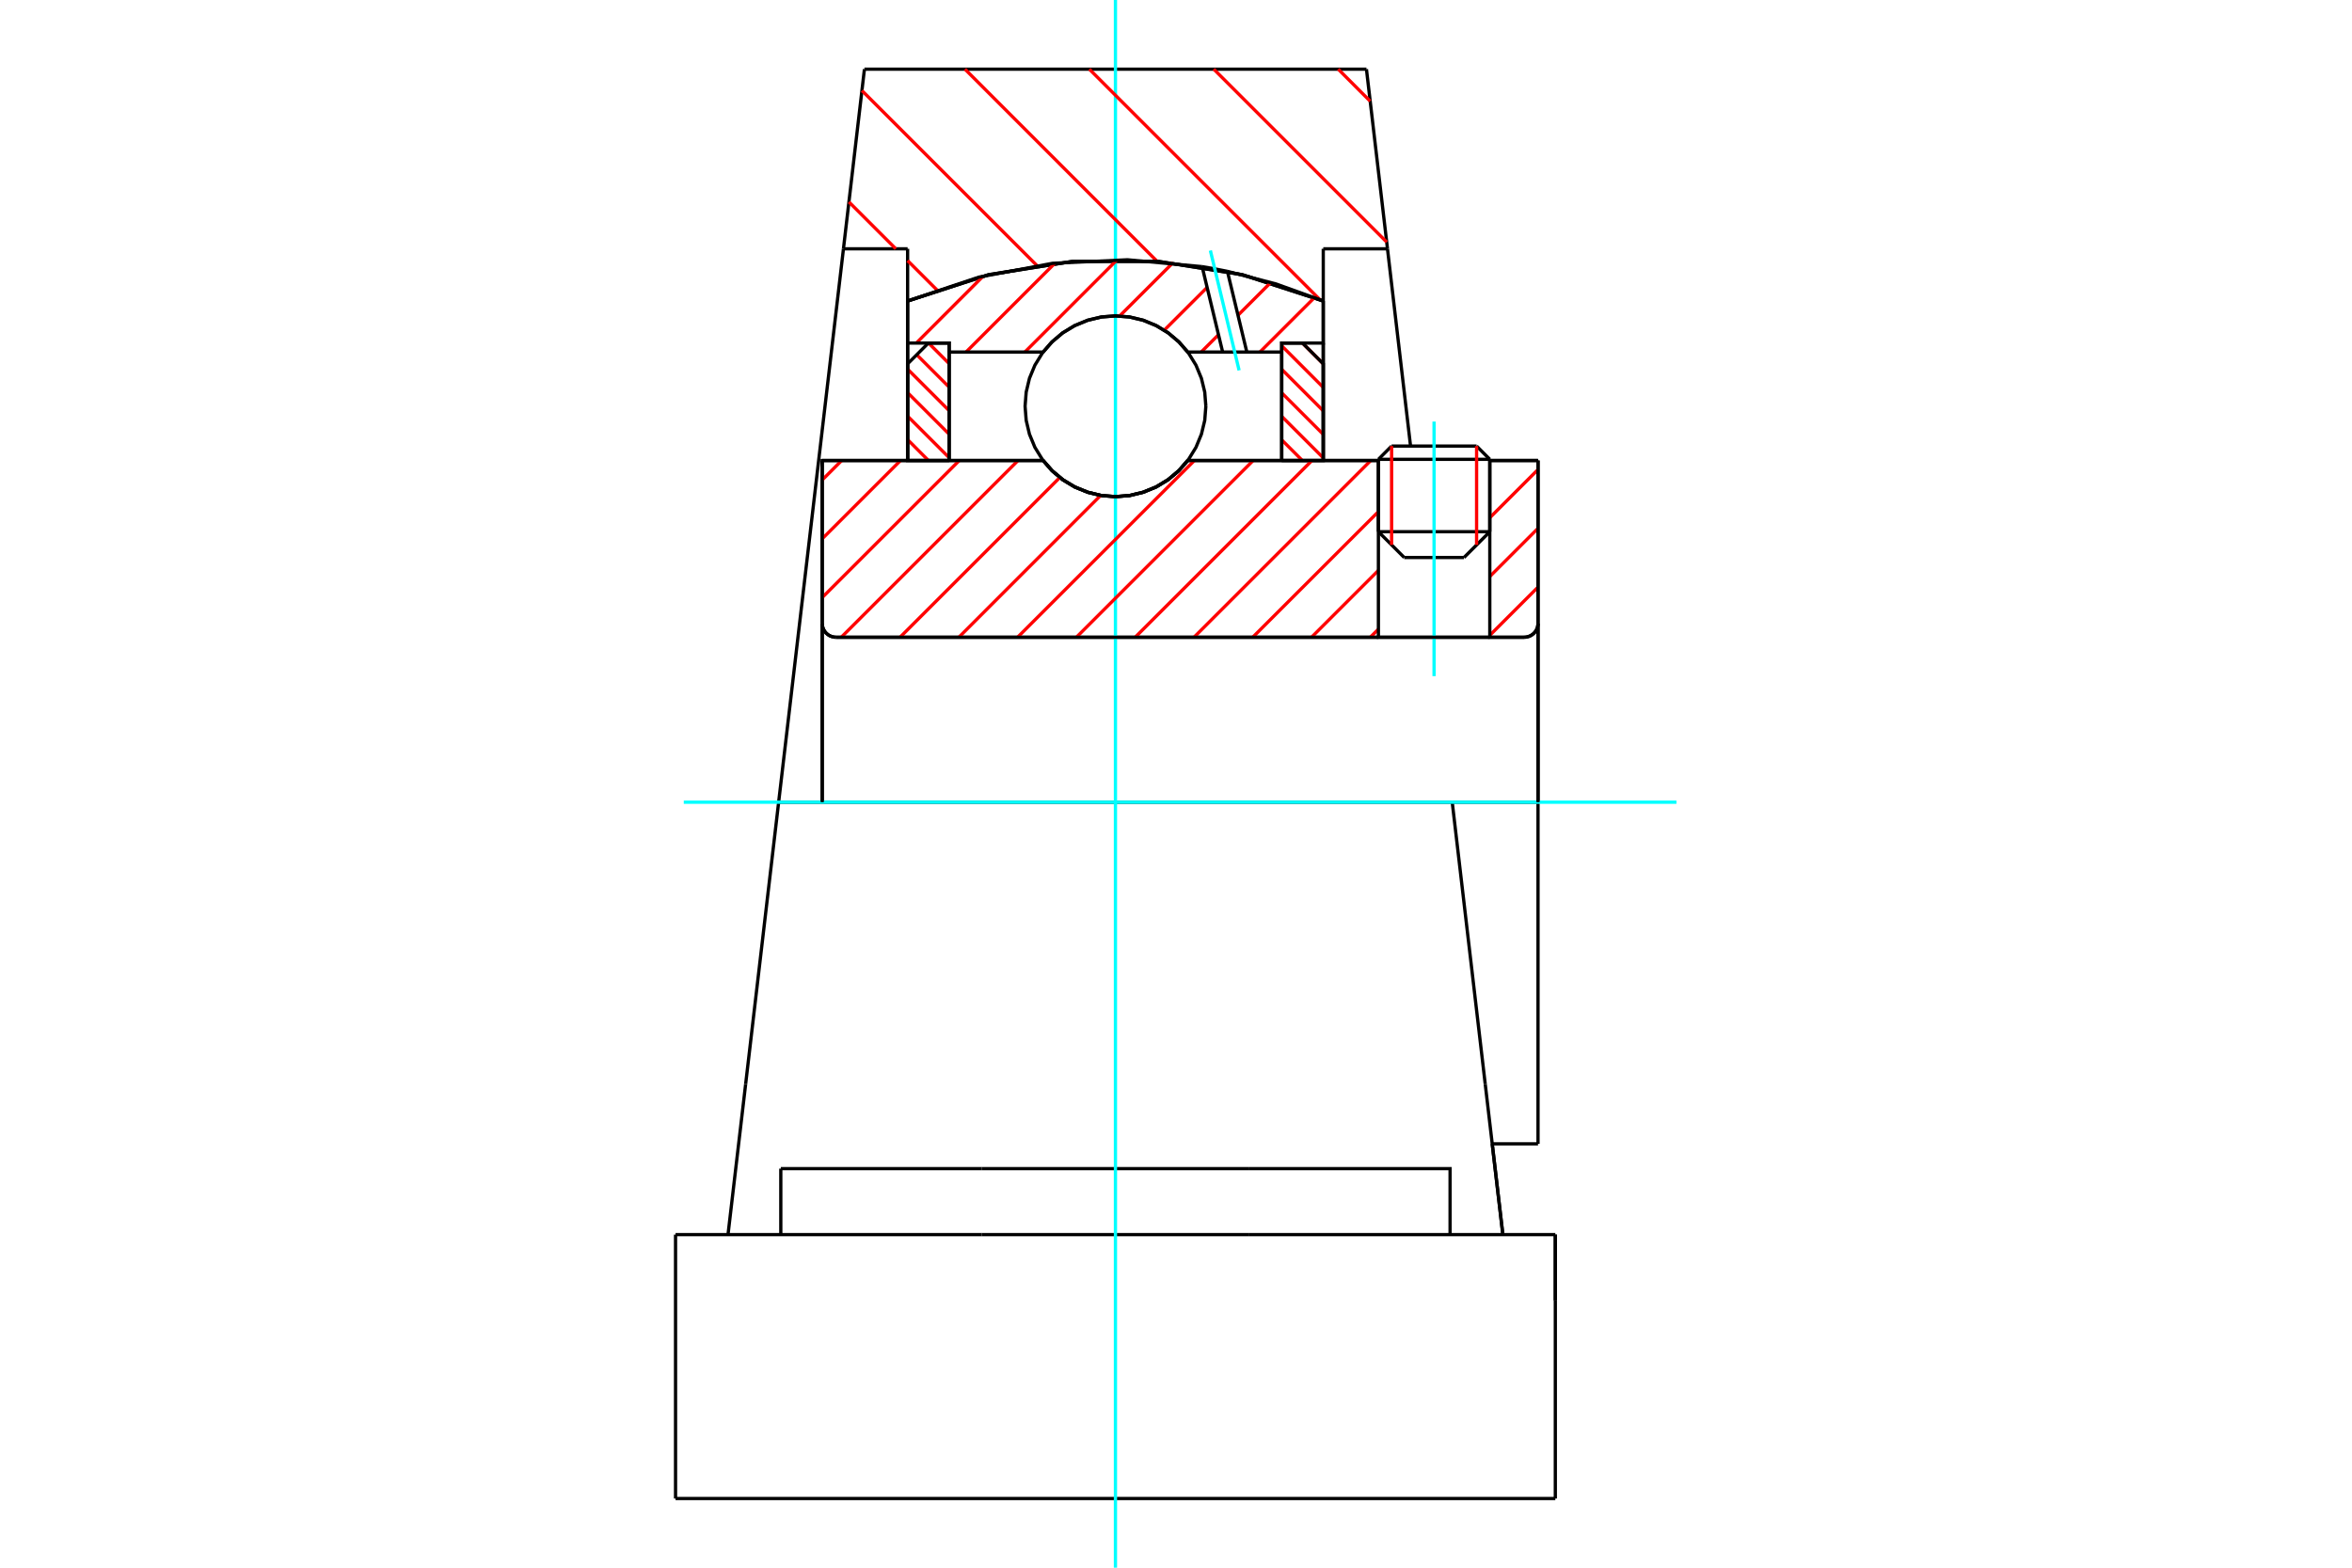 <?xml version="1.0" standalone="no"?>
<!DOCTYPE svg PUBLIC "-//W3C//DTD SVG 1.1//EN"
	"http://www.w3.org/Graphics/SVG/1.1/DTD/svg11.dtd">
<svg xmlns="http://www.w3.org/2000/svg" height="100%" width="100%" viewBox="0 0 36000 24000">
	<rect x="-1800" y="-1200" width="39600" height="26400" style="fill:#FFF"/>
	<g style="fill:none; fill-rule:evenodd" transform="matrix(1 0 0 1 0 0)">
		<g style="fill:none; stroke:#000; stroke-width:50; shape-rendering:geometricPrecision">
			<line x1="22803" y1="7032" x2="21098" y2="7032"/>
			<line x1="21300" y1="6829" x2="22601" y2="6829"/>
			<line x1="21098" y1="8140" x2="22803" y2="8140"/>
			<line x1="22408" y1="8535" x2="21493" y2="8535"/>
			<polyline points="23329,9756 23362,9753 23395,9745 23425,9733 23454,9715 23479,9694 23501,9668 23518,9640 23531,9609 23538,9577 23541,9544"/>
			<line x1="23541" y1="7050" x2="23541" y2="9544"/>
			<line x1="22803" y1="7050" x2="23541" y2="7050"/>
			<line x1="18180" y1="7050" x2="21098" y2="7050"/>
			<polyline points="15966,7050 16107,7210 16271,7347 16454,7457 16652,7537 16860,7587 17073,7603 17286,7587 17494,7537 17692,7457 17875,7347 18039,7210 18180,7050"/>
			<line x1="12585" y1="7050" x2="15966" y2="7050"/>
			<line x1="12585" y1="9544" x2="12585" y2="7050"/>
			<polyline points="12585,9544 12587,9577 12595,9609 12608,9640 12625,9668 12647,9694 12672,9715 12700,9733 12731,9745 12763,9753 12796,9756"/>
			<line x1="23329" y1="9756" x2="12796" y2="9756"/>
			<line x1="23541" y1="12281" x2="22228" y2="12281"/>
			<line x1="23541" y1="9544" x2="23541" y2="12281"/>
			<line x1="23541" y1="17511" x2="23541" y2="12281"/>
			<line x1="12585" y1="9544" x2="12585" y2="12281"/>
			<line x1="21300" y1="6829" x2="21098" y2="7032"/>
			<line x1="22803" y1="7032" x2="22601" y2="6829"/>
			<line x1="22408" y1="8535" x2="22803" y2="8140"/>
			<line x1="21098" y1="8140" x2="21493" y2="8535"/>
			<line x1="21098" y1="7032" x2="21098" y2="8140"/>
			<line x1="22803" y1="8140" x2="22803" y2="7032"/>
			<line x1="22840" y1="17511" x2="23541" y2="17511"/>
			<line x1="22228" y1="12281" x2="11918" y2="12281"/>
			<line x1="21237" y1="3809" x2="20254" y2="3809"/>
			<line x1="20915" y1="1059" x2="21237" y2="3809"/>
			<line x1="13231" y1="1059" x2="20915" y2="1059"/>
			<line x1="12910" y1="3809" x2="13231" y2="1059"/>
			<line x1="13892" y1="3809" x2="12910" y2="3809"/>
			<line x1="13892" y1="4608" x2="13892" y2="3809"/>
			<polyline points="20254,4608 19014,4205 17725,4001 16421,4001 15133,4205 13892,4608"/>
			<line x1="20254" y1="3809" x2="20254" y2="4608"/>
			<line x1="13892" y1="7050" x2="13892" y2="4608"/>
			<line x1="11918" y1="12281" x2="12910" y2="3809"/>
			<line x1="20254" y1="4608" x2="20254" y2="7050"/>
			<line x1="10340" y1="22941" x2="23806" y2="22941"/>
			<line x1="11951" y1="18901" x2="11951" y2="17891"/>
			<line x1="15024" y1="17891" x2="11951" y2="17891"/>
			<line x1="15024" y1="18901" x2="19122" y2="18901"/>
			<line x1="19122" y1="17891" x2="15024" y2="17891"/>
			<polyline points="22195,18901 22195,17891 19122,17891"/>
			<line x1="23003" y1="18901" x2="22733" y2="16596"/>
			<line x1="11413" y1="16596" x2="11143" y2="18901"/>
			<line x1="19122" y1="18901" x2="23806" y2="18901"/>
			<line x1="22840" y1="17511" x2="23003" y2="18901"/>
			<line x1="21237" y1="3809" x2="21590" y2="6829"/>
			<line x1="23806" y1="18901" x2="23806" y2="19911"/>
			<line x1="11918" y1="12281" x2="11413" y2="16596"/>
			<line x1="23806" y1="19911" x2="23806" y2="18901"/>
			<line x1="23806" y1="22941" x2="23806" y2="19911"/>
			<polyline points="10340,22941 10340,19911 10340,18901"/>
			<line x1="22733" y1="16596" x2="22228" y2="12281"/>
			<line x1="10340" y1="18901" x2="15024" y2="18901"/>
		</g>
		<g style="fill:none; stroke:#0FF; stroke-width:50; shape-rendering:geometricPrecision">
			<line x1="21950" y1="10351" x2="21950" y2="6454"/>
			<line x1="17073" y1="24000" x2="17073" y2="0"/>
			<line x1="10466" y1="12281" x2="25660" y2="12281"/>
		</g>
		<g style="fill:none; stroke:#F00; stroke-width:50; shape-rendering:geometricPrecision">
			<line x1="20483" y1="1059" x2="20972" y2="1549"/>
			<line x1="18578" y1="1059" x2="21225" y2="3706"/>
			<line x1="16674" y1="1059" x2="20204" y2="4589"/>
			<line x1="14770" y1="1059" x2="17710" y2="4000"/>
			<line x1="13193" y1="1387" x2="15872" y2="4066"/>
			<line x1="12994" y1="3092" x2="13711" y2="3809"/>
			<line x1="13892" y1="3990" x2="14343" y2="4441"/>
		</g>
		<g style="fill:none; stroke:#000; stroke-width:50; shape-rendering:geometricPrecision">
			<polyline points="20254,4608 19014,4205 17725,4001 16421,4001 15133,4205 13892,4608"/>
		</g>
		<g style="fill:none; stroke:#F00; stroke-width:50; shape-rendering:geometricPrecision">
			<line x1="22601" y1="6829" x2="22601" y2="8342"/>
			<line x1="21300" y1="8342" x2="21300" y2="6829"/>
			<line x1="13892" y1="6730" x2="14211" y2="7050"/>
			<line x1="13892" y1="6371" x2="14528" y2="7007"/>
			<line x1="13892" y1="6011" x2="14528" y2="6647"/>
			<line x1="13892" y1="5651" x2="14528" y2="6287"/>
			<line x1="14031" y1="5430" x2="14528" y2="5927"/>
			<line x1="14213" y1="5252" x2="14528" y2="5567"/>
		</g>
		<g style="fill:none; stroke:#000; stroke-width:50; shape-rendering:geometricPrecision">
			<polyline points="14528,7050 14528,5252 14210,5252 13892,5570 13892,7050 14528,7050"/>
		</g>
		<g style="fill:none; stroke:#F00; stroke-width:50; shape-rendering:geometricPrecision">
			<line x1="19935" y1="5252" x2="20254" y2="5571"/>
			<line x1="19618" y1="5294" x2="20254" y2="5931"/>
			<line x1="19618" y1="5654" x2="20254" y2="6290"/>
			<line x1="19618" y1="6014" x2="20254" y2="6650"/>
			<line x1="19618" y1="6374" x2="20254" y2="7010"/>
			<line x1="19618" y1="6734" x2="19934" y2="7050"/>
		</g>
		<g style="fill:none; stroke:#000; stroke-width:50; shape-rendering:geometricPrecision">
			<polyline points="19618,7050 19618,5252 19936,5252 20254,5570 20254,7050 19618,7050"/>
			<polyline points="18457,6219 18440,6003 18389,5792 18306,5591 18192,5406 18051,5241 17886,5100 17701,4987 17501,4904 17290,4853 17073,4836 16857,4853 16646,4904 16445,4987 16260,5100 16095,5241 15954,5406 15840,5591 15757,5792 15707,6003 15690,6219 15707,6436 15757,6647 15840,6848 15954,7033 16095,7198 16260,7339 16445,7452 16646,7535 16857,7586 17073,7603 17290,7586 17501,7535 17701,7452 17886,7339 18051,7198 18192,7033 18306,6848 18389,6647 18440,6436 18457,6219"/>
		</g>
		<g style="fill:none; stroke:#F00; stroke-width:50; shape-rendering:geometricPrecision">
			<line x1="20118" y1="4557" x2="19285" y2="5389"/>
			<line x1="19449" y1="4326" x2="18949" y2="4826"/>
			<line x1="18651" y1="5124" x2="18386" y2="5389"/>
			<line x1="18477" y1="4399" x2="17820" y2="5055"/>
			<line x1="17952" y1="4024" x2="17138" y2="4837"/>
			<line x1="17097" y1="3979" x2="15687" y2="5389"/>
			<line x1="16145" y1="4031" x2="14787" y2="5389"/>
			<line x1="15046" y1="4230" x2="14025" y2="5252"/>
		</g>
		<g style="fill:none; stroke:#000; stroke-width:50; shape-rendering:geometricPrecision">
			<polyline points="13892,7050 13892,5252 13892,4608"/>
			<polyline points="18400,4082 17257,3977 16110,4031 14981,4243 13892,4608"/>
			<polyline points="18787,4154 18594,4116 18400,4082"/>
			<polyline points="20254,4608 19531,4347 18787,4154"/>
			<polyline points="20254,4608 20254,5252 19618,5252 19618,5389 19618,7050"/>
			<polyline points="19618,5389 19084,5389 18714,5389 18180,5389 18039,5229 17875,5092 17692,4982 17494,4901 17286,4852 17073,4836 16860,4852 16652,4901 16454,4982 16271,5092 16107,5229 15966,5389 14528,5389 14528,7050"/>
			<polyline points="14528,5389 14528,5252 13892,5252"/>
			<line x1="20254" y1="5252" x2="20254" y2="7050"/>
		</g>
		<g style="fill:none; stroke:#0FF; stroke-width:50; shape-rendering:geometricPrecision">
			<line x1="18966" y1="5670" x2="18526" y2="3835"/>
		</g>
		<g style="fill:none; stroke:#000; stroke-width:50; shape-rendering:geometricPrecision">
			<line x1="18714" y1="5389" x2="18400" y2="4082"/>
			<line x1="19084" y1="5389" x2="18787" y2="4154"/>
		</g>
		<g style="fill:none; stroke:#F00; stroke-width:50; shape-rendering:geometricPrecision">
			<line x1="23541" y1="8988" x2="22803" y2="9726"/>
			<line x1="23541" y1="8088" x2="22803" y2="8826"/>
			<line x1="23541" y1="7188" x2="22803" y2="7926"/>
			<line x1="21098" y1="9632" x2="20974" y2="9756"/>
			<line x1="21098" y1="8732" x2="20074" y2="9756"/>
			<line x1="21098" y1="7833" x2="19174" y2="9756"/>
			<line x1="20981" y1="7050" x2="18275" y2="9756"/>
			<line x1="20081" y1="7050" x2="17375" y2="9756"/>
			<line x1="19181" y1="7050" x2="16475" y2="9756"/>
			<line x1="18282" y1="7050" x2="15575" y2="9756"/>
			<line x1="16847" y1="7584" x2="14676" y2="9756"/>
			<line x1="16222" y1="7310" x2="13776" y2="9756"/>
			<line x1="15582" y1="7050" x2="12876" y2="9756"/>
			<line x1="14683" y1="7050" x2="12585" y2="9148"/>
			<line x1="13783" y1="7050" x2="12585" y2="8248"/>
			<line x1="12883" y1="7050" x2="12585" y2="7348"/>
		</g>
		<g style="fill:none; stroke:#000; stroke-width:50; shape-rendering:geometricPrecision">
			<line x1="23541" y1="12281" x2="23541" y2="7050"/>
			<polyline points="23329,9756 23362,9753 23395,9745 23425,9733 23454,9715 23479,9694 23501,9668 23518,9640 23531,9609 23538,9577 23541,9544"/>
			<polyline points="23329,9756 22803,9756 22803,7050"/>
			<polyline points="22803,9756 21098,9756 21098,7050"/>
			<line x1="21098" y1="9756" x2="12796" y2="9756"/>
			<polyline points="12585,9544 12587,9577 12595,9609 12608,9640 12625,9668 12647,9694 12672,9715 12700,9733 12731,9745 12763,9753 12796,9756"/>
			<polyline points="12585,9544 12585,7050 13221,7050 15966,7050 16107,7210 16271,7347 16454,7457 16652,7537 16860,7587 17073,7603 17286,7587 17494,7537 17692,7457 17875,7347 18039,7210 18180,7050 21098,7050"/>
			<line x1="22803" y1="7050" x2="23541" y2="7050"/>
			<line x1="12585" y1="12281" x2="12585" y2="9544"/>
		</g>
	</g>
</svg>
